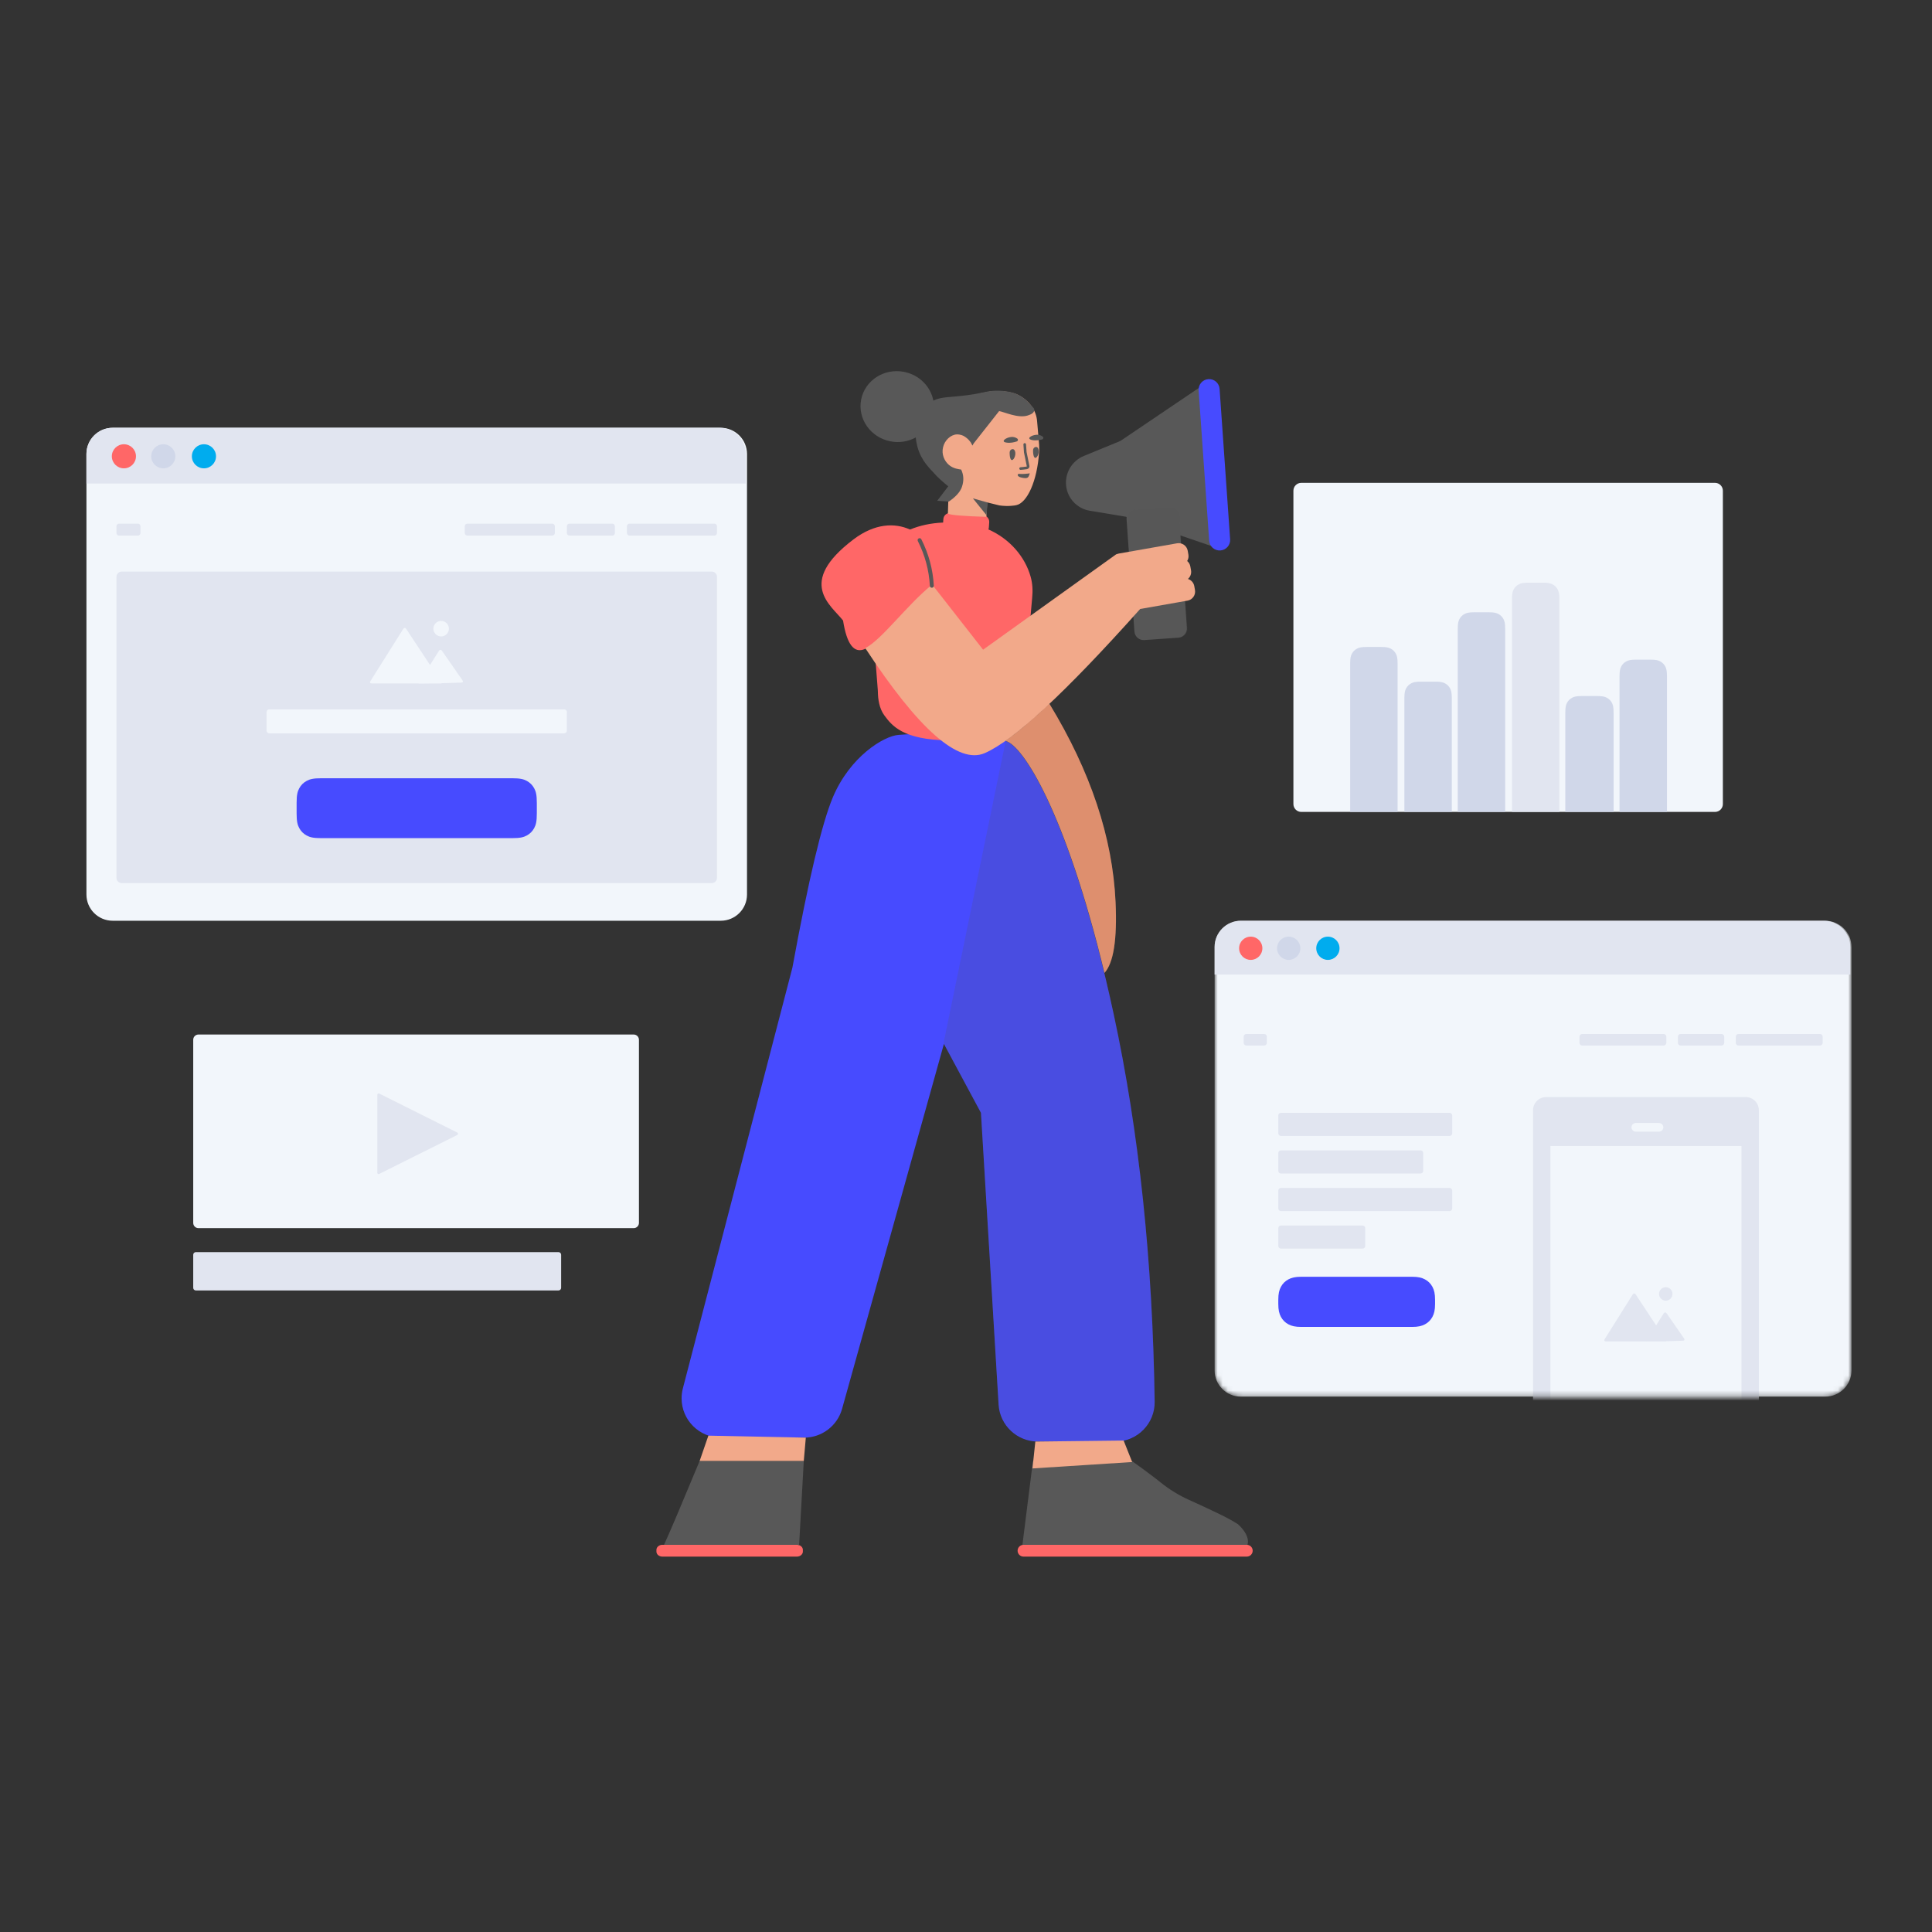 <svg width="380" height="380" viewBox="0 0 380 380" fill="none" xmlns="http://www.w3.org/2000/svg">
<rect x="0" y="0" width="380" height="380" fill="#333333" stroke="none"/>
<rect width="380" height="380" fill="transparent"/>
<path d="M109.851 246.276H38.522C38.236 246.276 38.005 246.507 38.005 246.791V253.302C38.005 253.586 38.236 253.817 38.522 253.817H109.851C110.137 253.817 110.368 253.586 110.368 253.302V246.791C110.368 246.507 110.137 246.276 109.851 246.276Z" fill="#E1E5F0"/>
<path d="M124.639 203.477H39.038C38.468 203.477 38.005 203.939 38.005 204.508V240.531C38.005 241.1 38.468 241.562 39.038 241.562H124.639C125.209 241.562 125.672 241.1 125.672 240.531V204.508C125.672 203.939 125.209 203.477 124.639 203.477Z" fill="#F2F6FB"/>
<path d="M89.953 223.225L74.589 230.901C74.462 230.965 74.306 230.913 74.243 230.786C74.225 230.75 74.215 230.711 74.215 230.671V215.319C74.215 215.177 74.331 215.061 74.474 215.061C74.514 215.061 74.553 215.071 74.589 215.089L89.953 222.764C90.081 222.828 90.132 222.983 90.068 223.11C90.043 223.16 90.003 223.201 89.953 223.225Z" fill="#E1E5F0"/>
<mask id="mask0" mask-type="alpha" maskUnits="userSpaceOnUse" x="238" y="181" width="127" height="94">
<path d="M358.999 181.099H244.064C241.21 181.099 238.897 183.408 238.897 186.256V269.548C238.897 272.396 241.21 274.705 244.064 274.705H358.999C361.852 274.705 364.165 272.396 364.165 269.548V186.256C364.165 183.408 361.852 181.099 358.999 181.099Z" fill="white"/>
</mask>
<g mask="url(#mask0)">
<path d="M358.999 181.099H244.064C241.21 181.099 238.897 183.408 238.897 186.256V269.548C238.897 272.396 241.21 274.705 244.064 274.705H358.999C361.852 274.705 364.165 272.396 364.165 269.548V186.256C364.165 183.408 361.852 181.099 358.999 181.099Z" fill="#F2F6FB"/>
<path d="M343.361 215.78H304.115C302.688 215.78 301.531 216.934 301.531 218.358V298.758C301.531 300.182 302.688 301.336 304.115 301.336H343.361C344.788 301.336 345.945 300.182 345.945 298.758V218.358C345.945 216.934 344.788 215.78 343.361 215.78Z" fill="#E1E5F0"/>
<path d="M326.303 220.88H321.742C321.272 220.88 320.891 221.26 320.891 221.73C320.891 222.199 321.272 222.579 321.742 222.579H326.303C326.773 222.579 327.154 222.199 327.154 221.73C327.154 221.26 326.773 220.88 326.303 220.88Z" fill="#F2F6FB"/>
<path d="M342.528 225.411H304.948V291.137H342.528V225.411Z" fill="#F2F6FB"/>
<path d="M324.384 263.841L323.767 263.849L323.772 263.841H315.853C315.568 263.841 315.459 263.648 315.611 263.406L321.149 254.582C321.3 254.342 321.552 254.341 321.708 254.576L325.743 260.695L327.229 258.322C327.381 258.08 327.636 258.073 327.797 258.306L331.239 263.265C331.4 263.498 331.302 263.694 331.013 263.703L328.032 263.795L327.687 263.799L327.713 263.841C327.713 263.841 327.482 263.841 327.197 263.841H324.384ZM327.635 255.823C326.904 255.823 326.312 255.231 326.312 254.499C326.312 253.768 326.904 253.175 327.635 253.175C328.366 253.175 328.958 253.768 328.958 254.499C328.958 255.231 328.366 255.823 327.635 255.823Z" fill="#E1E5F0"/>
<path d="M245.131 203.375H248.653C248.939 203.375 249.17 203.606 249.17 203.891V205.126C249.17 205.41 248.939 205.641 248.653 205.641H245.131C244.846 205.641 244.615 205.41 244.615 205.126V203.891C244.615 203.606 244.846 203.375 245.131 203.375ZM341.929 203.375H357.978C358.263 203.375 358.495 203.606 358.495 203.891V205.126C358.495 205.41 358.263 205.641 357.978 205.641H341.929C341.644 205.641 341.413 205.41 341.413 205.126V203.891C341.413 203.606 341.644 203.375 341.929 203.375ZM311.182 203.375H327.23C327.516 203.375 327.747 203.606 327.747 203.891V205.126C327.747 205.41 327.516 205.641 327.23 205.641H311.182C310.896 205.641 310.665 205.41 310.665 205.126V203.891C310.665 203.606 310.896 203.375 311.182 203.375ZM330.541 203.375H338.618C338.904 203.375 339.135 203.606 339.135 203.891V205.126C339.135 205.41 338.904 205.641 338.618 205.641H330.541C330.256 205.641 330.025 205.41 330.025 205.126V203.891C330.025 203.606 330.256 203.375 330.541 203.375Z" fill="#E1E5F0"/>
</g>
<path d="M251.941 218.879H285.115C285.4 218.879 285.632 219.11 285.632 219.395V222.91C285.632 223.195 285.4 223.426 285.115 223.426H251.941C251.655 223.426 251.424 223.195 251.424 222.91V219.395C251.424 219.11 251.655 218.879 251.941 218.879ZM251.941 226.267H279.414C279.699 226.267 279.93 226.498 279.93 226.783V230.298C279.93 230.583 279.699 230.814 279.414 230.814H251.941C251.655 230.814 251.424 230.583 251.424 230.298V226.783C251.424 226.498 251.655 226.267 251.941 226.267ZM251.941 241.043H268.011C268.297 241.043 268.528 241.274 268.528 241.559V245.074C268.528 245.359 268.297 245.59 268.011 245.59H251.941C251.655 245.59 251.424 245.359 251.424 245.074V241.559C251.424 241.274 251.655 241.043 251.941 241.043ZM251.941 233.655H285.115C285.4 233.655 285.632 233.886 285.632 234.171V237.686C285.632 237.971 285.4 238.202 285.115 238.202H251.941C251.655 238.202 251.424 237.971 251.424 237.686V234.171C251.424 233.886 251.655 233.655 251.941 233.655Z" fill="#E1E5F0"/>
<path d="M255.949 251.123H277.734C278.931 251.123 279.645 251.303 280.277 251.64C280.908 251.977 281.404 252.472 281.742 253.102C282.079 253.732 282.259 254.446 282.259 255.64V256.472C282.259 257.666 282.079 258.38 281.742 259.01C281.404 259.641 280.908 260.135 280.277 260.473C279.645 260.81 278.931 260.989 277.734 260.989H255.949C254.752 260.989 254.038 260.81 253.406 260.473C252.775 260.135 252.279 259.641 251.941 259.01C251.604 258.38 251.424 257.666 251.424 256.472V255.64C251.424 254.446 251.604 253.732 251.941 253.102C252.279 252.472 252.775 251.977 253.406 251.64C254.038 251.303 254.752 251.123 255.949 251.123Z" fill="#474BFF"/>
<path d="M238.897 186.257C238.897 183.408 241.208 181.099 244.066 181.099H358.755C361.61 181.099 363.924 183.409 363.924 186.257V191.687H238.897V186.257Z" fill="#E1E5F0"/>
<path d="M246.004 188.798C247.268 188.798 248.292 187.775 248.292 186.512C248.292 185.25 247.268 184.226 246.004 184.226C244.74 184.226 243.715 185.25 243.715 186.512C243.715 187.775 244.74 188.798 246.004 188.798Z" fill="#FF6767"/>
<path d="M253.472 188.798C254.736 188.798 255.76 187.775 255.76 186.512C255.76 185.25 254.736 184.226 253.472 184.226C252.208 184.226 251.183 185.25 251.183 186.512C251.183 187.775 252.208 188.798 253.472 188.798Z" fill="#D0D7E9"/>
<path d="M261.18 188.798C262.444 188.798 263.469 187.775 263.469 186.512C263.469 185.25 262.444 184.226 261.18 184.226C259.916 184.226 258.891 185.25 258.891 186.512C258.891 187.775 259.916 188.798 261.18 188.798Z" fill="#00ACEE"/>
<path d="M141.76 84.14H22.166C19.313 84.14 17 86.449 17 89.298V175.942C17 178.79 19.313 181.099 22.166 181.099H141.76C144.614 181.099 146.927 178.79 146.927 175.942V89.298C146.927 86.449 144.614 84.14 141.76 84.14Z" fill="#F2F6FB"/>
<path d="M23.422 102.992H27.114C27.399 102.992 27.63 103.223 27.63 103.508V104.833C27.63 105.118 27.399 105.349 27.114 105.349H23.422C23.137 105.349 22.906 105.118 22.906 104.833V103.508C22.906 103.223 23.137 102.992 23.422 102.992ZM123.82 102.992H140.504C140.79 102.992 141.021 103.223 141.021 103.508V104.833C141.021 105.118 140.79 105.349 140.504 105.349H123.82C123.535 105.349 123.304 105.118 123.304 104.833V103.508C123.304 103.223 123.535 102.992 123.82 102.992ZM91.929 102.992H108.613C108.898 102.992 109.13 103.223 109.13 103.508V104.833C109.13 105.118 108.898 105.349 108.613 105.349H91.929C91.644 105.349 91.412 105.118 91.412 104.833V103.508C91.412 103.223 91.644 102.992 91.929 102.992ZM112.009 102.992H120.425C120.71 102.992 120.941 103.223 120.941 103.508V104.833C120.941 105.118 120.71 105.349 120.425 105.349H112.009C111.723 105.349 111.492 105.118 111.492 104.833V103.508C111.492 103.223 111.723 102.992 112.009 102.992Z" fill="#E1E5F0"/>
<path d="M139.988 112.421H23.939C23.368 112.421 22.906 112.883 22.906 113.453V172.66C22.906 173.23 23.368 173.692 23.939 173.692H139.988C140.558 173.692 141.021 173.23 141.021 172.66V113.453C141.021 112.883 140.558 112.421 139.988 112.421Z" fill="#E1E5F0"/>
<path d="M110.976 139.521H52.951C52.666 139.521 52.435 139.752 52.435 140.036V143.718C52.435 144.003 52.666 144.234 52.951 144.234H110.976C111.261 144.234 111.492 144.003 111.492 143.718V140.036C111.492 139.752 111.261 139.521 110.976 139.521Z" fill="#F2F6FB"/>
<path d="M63.236 153.07H100.69C102.332 153.07 102.973 153.25 103.604 153.587C104.236 153.924 104.731 154.419 105.069 155.049C105.407 155.68 105.586 156.319 105.586 157.958V159.966C105.586 161.605 105.407 162.244 105.069 162.874C104.731 163.505 104.236 163.999 103.604 164.337C102.973 164.674 102.332 164.853 100.69 164.853H63.236C61.595 164.853 60.954 164.674 60.323 164.337C59.691 163.999 59.196 163.505 58.858 162.874C58.52 162.244 58.34 161.605 58.34 159.966V157.958C58.34 156.319 58.52 155.68 58.858 155.049C59.196 154.419 59.691 153.924 60.323 153.587C60.954 153.25 61.595 153.07 63.236 153.07Z" fill="#474BFF"/>
<path d="M86.768 125.179C87.611 125.179 88.295 124.496 88.295 123.653C88.295 122.81 87.611 122.127 86.768 122.127C85.924 122.127 85.24 122.81 85.24 123.653C85.24 124.496 85.924 125.179 86.768 125.179Z" fill="#F2F6FB"/>
<path d="M86.858 134.42C86.858 134.42 86.627 134.42 86.341 134.42H73.088C72.803 134.42 72.694 134.226 72.847 133.982L79.321 123.686C79.473 123.444 79.724 123.44 79.882 123.676L85.564 132.281" fill="#F2F6FB"/>
<path d="M82.302 134.429C82.302 134.429 82.425 134.234 82.576 133.993L86.343 127.989C86.494 127.749 86.748 127.743 86.911 127.977L90.971 133.819C91.134 134.053 91.034 134.249 90.749 134.258L87.145 134.369" fill="#F2F6FB"/>
<path d="M17 89.299C17 86.45 19.313 84.14 22.169 84.14H141.508C144.363 84.14 146.677 86.449 146.677 89.299V95.107H17V89.299Z" fill="#E1E5F0"/>
<path d="M24.371 92.116C25.682 92.116 26.744 91.056 26.744 89.748C26.744 88.44 25.682 87.38 24.371 87.38C23.06 87.38 21.997 88.44 21.997 89.748C21.997 91.056 23.06 92.116 24.371 92.116Z" fill="#FF6767"/>
<path d="M32.117 92.116C33.428 92.116 34.49 91.056 34.49 89.748C34.49 88.44 33.428 87.38 32.117 87.38C30.806 87.38 29.743 88.44 29.743 89.748C29.743 91.056 30.806 92.116 32.117 92.116Z" fill="#D0D7E9"/>
<path d="M40.112 92.116C41.423 92.116 42.486 91.056 42.486 89.748C42.486 88.44 41.423 87.38 40.112 87.38C38.801 87.38 37.739 88.44 37.739 89.748C37.739 91.056 38.801 92.116 40.112 92.116Z" fill="#00ACEE"/>
<path d="M130.273 306.165C129.627 306.165 129.111 305.719 129.111 305.183V304.826C129.111 304.29 129.653 303.844 130.273 303.844H156.751C157.397 303.844 157.913 304.29 157.913 304.826V305.183C157.913 305.719 157.371 306.165 156.751 306.165H130.273ZM201.311 303.844H245.226C245.868 303.844 246.388 304.364 246.388 305.005C246.388 305.645 245.868 306.165 245.226 306.165H201.311C200.669 306.165 200.149 305.645 200.149 305.005C200.149 304.364 200.669 303.844 201.311 303.844Z" fill="#FF6767"/>
<path d="M245.363 303.852C245.318 303.847 245.272 303.844 245.225 303.844H201.311C201.237 303.844 201.165 303.851 201.096 303.864L203.171 287.34H222.597C224.465 288.668 226.006 289.803 227.221 290.744C227.578 291.022 227.931 291.3 228.278 291.579C229.994 292.96 231.879 294.116 233.888 295.019C235.885 295.917 237.882 296.847 239.878 297.81C241.118 298.403 242.306 299.048 243.495 299.795C244.063 300.311 245.07 301.343 245.38 302.58C245.432 302.787 245.432 302.993 245.458 303.174C245.458 303.415 245.422 303.642 245.363 303.852ZM157.175 303.912C157.044 303.868 156.901 303.844 156.751 303.844H130.605C131.652 301.579 133.987 296.082 137.609 287.354H158.093L157.175 303.912Z" fill="#585858"/>
<path d="M185.658 205.324L165.625 277.106C164.691 280.451 161.638 282.766 158.159 282.766H141.811C137.531 282.766 134.061 279.302 134.061 275.03C134.061 274.373 134.145 273.719 134.31 273.084L155.855 190.327C159.003 173.133 161.65 161.976 163.795 156.858C167.182 148.778 173.857 144.746 176.749 144.542C190.387 143.577 197.42 143.982 197.85 145.756C201.543 146.84 211.004 162.122 219.058 199.524C224.035 222.636 226.718 248.025 227.106 275.692C227.166 279.964 223.746 283.475 219.466 283.535C219.429 283.536 219.392 283.536 219.354 283.536L204.144 283.53C200.047 283.528 196.659 280.342 196.412 276.26L192.942 218.876L185.658 205.324Z" fill="#474BFF"/>
<path d="M232.164 105.308L233.437 123.49C233.507 124.484 232.756 125.347 231.759 125.416L225.059 125.884C224.063 125.954 223.199 125.204 223.129 124.209L221.58 102.086C221.57 101.95 221.576 101.816 221.596 101.686L221.453 101.637L214.343 100.456C211.859 100.043 209.956 98.026 209.693 95.526L209.692 95.519C209.428 93.015 210.85 90.637 213.183 89.679L220.357 86.735L235.988 76.175C236.254 75.995 236.563 75.889 236.883 75.868C237.879 75.803 238.74 76.557 238.806 77.552L240.645 105.571C240.661 105.809 240.629 106.049 240.551 106.275C240.226 107.218 239.198 107.72 238.253 107.396L232.164 105.308Z" fill="#585858"/>
<path opacity="0.177" d="M230.06 99.731L223.36 100.199C222.364 100.268 221.613 101.131 221.682 102.126L223.232 124.248C223.302 125.243 224.166 125.993 225.162 125.923L231.862 125.455C232.858 125.386 233.609 124.523 233.54 123.529L231.99 101.406C231.92 100.412 231.056 99.662 230.06 99.731Z" fill="#585858"/>
<path d="M239.878 76.484C239.799 75.347 238.811 74.49 237.673 74.57C236.534 74.649 235.676 75.635 235.755 76.771L237.828 106.354C237.907 107.491 238.895 108.348 240.033 108.268C241.172 108.189 242.03 107.203 241.951 106.066L239.878 76.484Z" fill="#474BFF"/>
<path d="M194.409 104.133C198.57 105.967 201.58 109.45 202.701 113.388C203.088 114.729 203.16 116.173 203.015 117.566L201.419 135.694C201.395 135.977 201.371 136.235 201.371 136.519C201.347 137.86 201.081 139.51 200.041 140.877C198.542 142.888 196.22 145.725 186.548 145.622C177.553 145.519 175.401 142.682 173.95 140.722C172.91 139.33 172.692 137.422 172.668 136.132C172.668 135.849 172.644 135.591 172.62 135.307L171.93 126.453C171.273 126.991 170.661 127.406 170.105 127.652C167.981 128.591 166.552 126.724 165.819 122.051C163.484 119.046 156.582 114.666 167.848 106.11C172.071 102.903 175.996 102.806 178.99 104.154C180.922 103.353 183.123 102.876 185.499 102.781L185.547 102.095C185.597 101.384 186.214 100.849 186.925 100.899L193.368 101.348C194.079 101.398 194.616 102.014 194.566 102.724L194.494 103.753C194.485 103.887 194.455 104.015 194.409 104.133Z" fill="#FF6767"/>
<path d="M137.61 287.353L139.327 282.376L158.494 282.766L158.094 287.353H137.61ZM217.231 191.359C209.593 159.72 201.213 146.627 197.834 145.743C197.831 145.726 197.828 145.71 197.824 145.693C200.233 143.985 203.098 141.567 206.418 138.442C214.512 151.741 218.845 164.743 219.418 177.448C219.748 184.783 219.019 189.42 217.231 191.359ZM219.592 109.027C219.739 108.956 219.898 108.904 220.067 108.874L231.515 106.859C232.498 106.686 233.436 107.341 233.609 108.323L233.744 109.085C233.824 109.538 233.727 109.981 233.503 110.344C233.82 110.608 234.049 110.98 234.126 111.418L234.261 112.179C234.377 112.835 234.122 113.471 233.647 113.872C234.277 114.064 234.779 114.594 234.901 115.286L235.036 116.047C235.209 117.029 234.552 117.965 233.569 118.139L224.257 119.778C209.566 136.22 199.372 145.672 193.673 148.134C188.508 150.366 180.678 143.478 170.184 127.472C173.377 125.879 178.286 119.124 183.167 115.126C183.228 115.076 183.287 115.024 183.344 114.971L193.362 127.788C210.839 115.259 219.578 108.994 219.578 108.994L219.592 109.027ZM194.169 98.817L194.01 101.658C189.468 101.52 186.945 101.308 186.438 101.021L186.59 96.303L186.439 94.504L186.57 93.048L188.668 93.267L188.773 93.026C188.746 93.002 188.744 92.976 188.744 92.976C188.648 92.724 188.402 92.535 188.196 92.549C187.723 92.453 187.009 92.244 186.375 91.694C185.491 90.903 184.906 89.573 185.225 88.207C185.521 86.894 185.618 84.819 186.857 84.758C187.555 84.735 188.663 84.712 188.744 84.758C188.825 84.804 190.528 85.924 190.459 85.308C190.413 84.898 190.174 82.709 189.74 78.741C189.712 78.329 189.996 77.948 190.406 77.893C191.152 77.815 191.866 77.662 192.601 77.43C193.392 77.271 193.954 77.154 194.132 77.116C195.382 76.848 197.656 76.766 199.723 77.449C200.602 77.802 201.468 78.336 202.222 79.11C202.417 79.303 202.615 79.548 202.813 79.793C202.87 79.866 202.927 79.94 202.986 80.039C203.563 80.878 203.917 81.861 203.989 82.89L204.388 87.49C204.395 87.954 204.428 88.417 204.383 88.886C204.011 94.676 202.004 98.927 199.885 99.359C199.631 99.428 198.249 99.654 196.574 99.409C196.416 99.368 196.549 99.411 194.282 98.845C194.244 98.836 194.206 98.826 194.169 98.817ZM203.076 288.82L203.638 283.536L221.004 283.335L222.687 287.563L203.076 288.82Z" fill="#F2A98A"/>
<path opacity="0.177" d="M185.588 205.158L197.775 145.895C197.777 145.839 197.773 145.783 197.763 145.729C201.377 146.544 210.945 161.758 219.078 199.525C224.067 222.694 226.745 248.093 227.113 275.724C227.168 279.872 223.844 283.28 219.689 283.335C219.655 283.336 219.622 283.336 219.589 283.336C217.297 283.336 212.181 283.375 204.239 283.453C200.111 283.493 196.676 280.297 196.427 276.183L192.962 218.878L185.588 205.158Z" fill="#585858"/>
<path opacity="0.2" d="M217.231 191.358C209.593 159.719 201.213 146.626 197.834 145.742C197.831 145.725 197.828 145.709 197.824 145.692C200.233 143.984 203.098 141.566 206.418 138.441C214.512 151.74 218.845 164.742 219.417 177.447C219.748 184.782 219.019 189.419 217.231 191.358Z" fill="#8C2A00"/>
<path d="M194.037 101.338L191.36 98.022L194.253 98.837L194.037 101.338Z" fill="#585858"/>
<path d="M191.268 87.642L190.972 87.082C190.972 87.082 190.502 86.288 189.559 85.759C189.478 85.713 188.887 85.418 188.19 85.441C186.951 85.502 185.788 86.643 185.492 87.956C185.147 89.324 185.732 90.653 186.615 91.419C187.499 92.21 188.697 92.299 189.038 92.353L189.045 92.352C189.563 93.423 189.612 94.568 189.192 95.787C188.829 96.843 187.819 97.84 186.621 98.649L184.34 98.496L186.508 95.648C185.684 94.985 184.423 93.917 183.671 93.02C183.078 92.312 181.179 90.713 180.432 87.818C180.353 87.473 180.197 86.841 180.113 86.045C178.666 86.84 176.92 87.153 175.145 86.808C171.224 86.047 168.641 82.37 169.376 78.596C170.111 74.821 173.885 72.378 177.807 73.139C180.825 73.725 183.051 76.038 183.58 78.794C185.225 77.979 186.835 78.192 190.316 77.719C190.624 77.671 191.135 77.584 191.802 77.486C192.083 77.44 192.313 77.398 192.544 77.356C193.335 77.198 193.897 77.081 194.075 77.043C195.325 76.774 197.599 76.693 199.666 77.376C200.545 77.728 201.411 78.262 202.165 79.037C202.36 79.23 203.18 80.12 203.378 80.365C203.623 81.2 202.741 81.527 202.133 81.725C200.233 82.323 197.566 81.038 196.517 80.853C194.828 82.987 193.163 85.094 191.5 87.226C191.426 87.355 191.348 87.494 191.268 87.642ZM204.966 86.436C204.455 86.566 203.661 86.71 202.954 86.541C201.775 86.267 202.877 85.564 203.934 85.508C204.45 85.481 204.849 85.693 205.092 85.887C205.307 86.03 205.221 86.371 204.966 86.436ZM199.996 86.821C199.496 86.986 198.714 87.186 197.942 87.047C196.75 86.881 197.797 86.077 198.848 85.948C199.386 85.882 199.799 86.066 200.055 86.242C200.308 86.393 200.246 86.738 199.996 86.821Z" fill="#585858"/>
<path d="M203.192 88.531C203.19 88.22 203.425 87.941 203.734 87.914C203.94 87.896 204.129 87.983 204.236 88.31C204.539 89.112 203.873 90.387 203.474 89.981C203.216 89.693 203.178 88.972 203.192 88.531ZM198.588 88.959C198.586 88.648 198.821 88.369 199.13 88.342C199.336 88.324 199.525 88.411 199.631 88.738C199.935 89.54 199.269 90.815 198.87 90.409C198.612 90.121 198.574 89.4 198.588 88.959ZM200.91 93.932C200.726 93.89 200.281 93.784 200.189 93.505C200.186 93.454 200.156 93.378 200.179 93.325C200.273 93.139 200.588 93.226 201.054 93.227C201.881 93.21 202.547 93.098 202.547 93.098C202.547 93.098 202.394 93.622 202.273 93.783C202.037 94.209 201.198 93.995 200.91 93.932ZM201.914 88.916L201.913 88.899L201.909 88.882L201.914 88.916ZM202.467 91.616C202.531 91.907 202.321 92.204 202.029 92.268C201.996 92.275 201.967 92.28 201.937 92.286C201.756 92.319 201.587 92.339 201.272 92.368C201.223 92.373 201.039 92.389 201.036 92.389C200.934 92.399 200.851 92.406 200.764 92.415C200.622 92.428 200.496 92.325 200.482 92.183C200.468 92.041 200.572 91.915 200.714 91.901C200.802 91.893 200.887 91.885 200.99 91.876C200.992 91.876 201.177 91.859 201.225 91.855C201.525 91.827 201.682 91.808 201.844 91.779C201.87 91.774 201.895 91.769 201.921 91.764C201.941 91.759 201.963 91.728 201.961 91.724L201.403 88.985L201.399 88.952L201.293 87.434C201.283 87.292 201.391 87.169 201.533 87.159C201.675 87.149 201.799 87.256 201.808 87.398L201.913 88.899L202.467 91.616Z" fill="#585858"/>
<path d="M183.666 115.195C183.495 112.011 182.678 108.967 181.216 106.066C181.12 105.875 180.887 105.798 180.696 105.894C180.505 105.99 180.428 106.222 180.524 106.413C181.938 109.22 182.727 112.16 182.893 115.236C182.904 115.449 183.087 115.613 183.3 115.602C183.514 115.59 183.678 115.408 183.666 115.195Z" fill="#585858"/>
<path d="M337.317 94.969H255.947C255.091 94.969 254.397 95.662 254.397 96.516V158.147C254.397 159.002 255.091 159.695 255.947 159.695H337.317C338.173 159.695 338.867 159.002 338.867 158.147V96.516C338.867 95.662 338.173 94.969 337.317 94.969Z" fill="#F2F6FB"/>
<path d="M321.852 129.744H324.559C325.711 129.744 326.129 129.864 326.55 130.089C326.97 130.314 327.301 130.643 327.526 131.064C327.751 131.484 327.871 131.901 327.871 133.05V159.694H318.541V133.05C318.541 131.901 318.661 131.484 318.886 131.064C319.111 130.643 319.441 130.314 319.862 130.089C320.283 129.864 320.701 129.744 321.852 129.744Z" fill="#D0D7E9"/>
<path d="M311.189 136.899H314.063C315.215 136.899 315.632 137.019 316.053 137.244C316.474 137.468 316.804 137.798 317.03 138.218C317.255 138.639 317.375 139.055 317.375 140.205V159.695H307.878V140.205C307.878 139.055 307.998 138.639 308.223 138.218C308.448 137.798 308.778 137.468 309.199 137.244C309.62 137.019 310.038 136.899 311.189 136.899Z" fill="#D0D7E9"/>
<path d="M300.693 114.603H303.4C304.552 114.603 304.969 114.723 305.39 114.947C305.811 115.172 306.141 115.502 306.367 115.922C306.592 116.342 306.712 116.759 306.712 117.909V159.694H297.381V117.909C297.381 116.759 297.501 116.342 297.727 115.922C297.952 115.502 298.282 115.172 298.703 114.947C299.124 114.723 299.542 114.603 300.693 114.603Z" fill="#E1E5F0"/>
<path d="M290.03 120.425H292.737C293.889 120.425 294.306 120.545 294.727 120.77C295.148 120.994 295.478 121.324 295.704 121.745C295.929 122.165 296.049 122.582 296.049 123.731V159.693H286.719V123.731C286.719 122.582 286.838 122.165 287.064 121.745C287.289 121.324 287.619 120.994 288.04 120.77C288.461 120.545 288.879 120.425 290.03 120.425Z" fill="#D0D7E9"/>
<path d="M279.534 134.071H282.241C283.392 134.071 283.81 134.19 284.231 134.415C284.652 134.64 284.982 134.97 285.207 135.39C285.432 135.81 285.552 136.227 285.552 137.377V159.695H276.222V137.377C276.222 136.227 276.342 135.81 276.567 135.39C276.792 134.97 277.123 134.64 277.544 134.415C277.965 134.19 278.382 134.071 279.534 134.071Z" fill="#D0D7E9"/>
<path d="M268.871 127.249H271.578C272.729 127.249 273.147 127.369 273.568 127.593C273.989 127.818 274.319 128.148 274.544 128.568C274.769 128.988 274.889 129.405 274.889 130.555V159.695H265.559V130.555C265.559 129.405 265.679 128.988 265.904 128.568C266.129 128.148 266.46 127.818 266.881 127.593C267.302 127.369 267.719 127.249 268.871 127.249Z" fill="#D0D7E9"/>
</svg>
